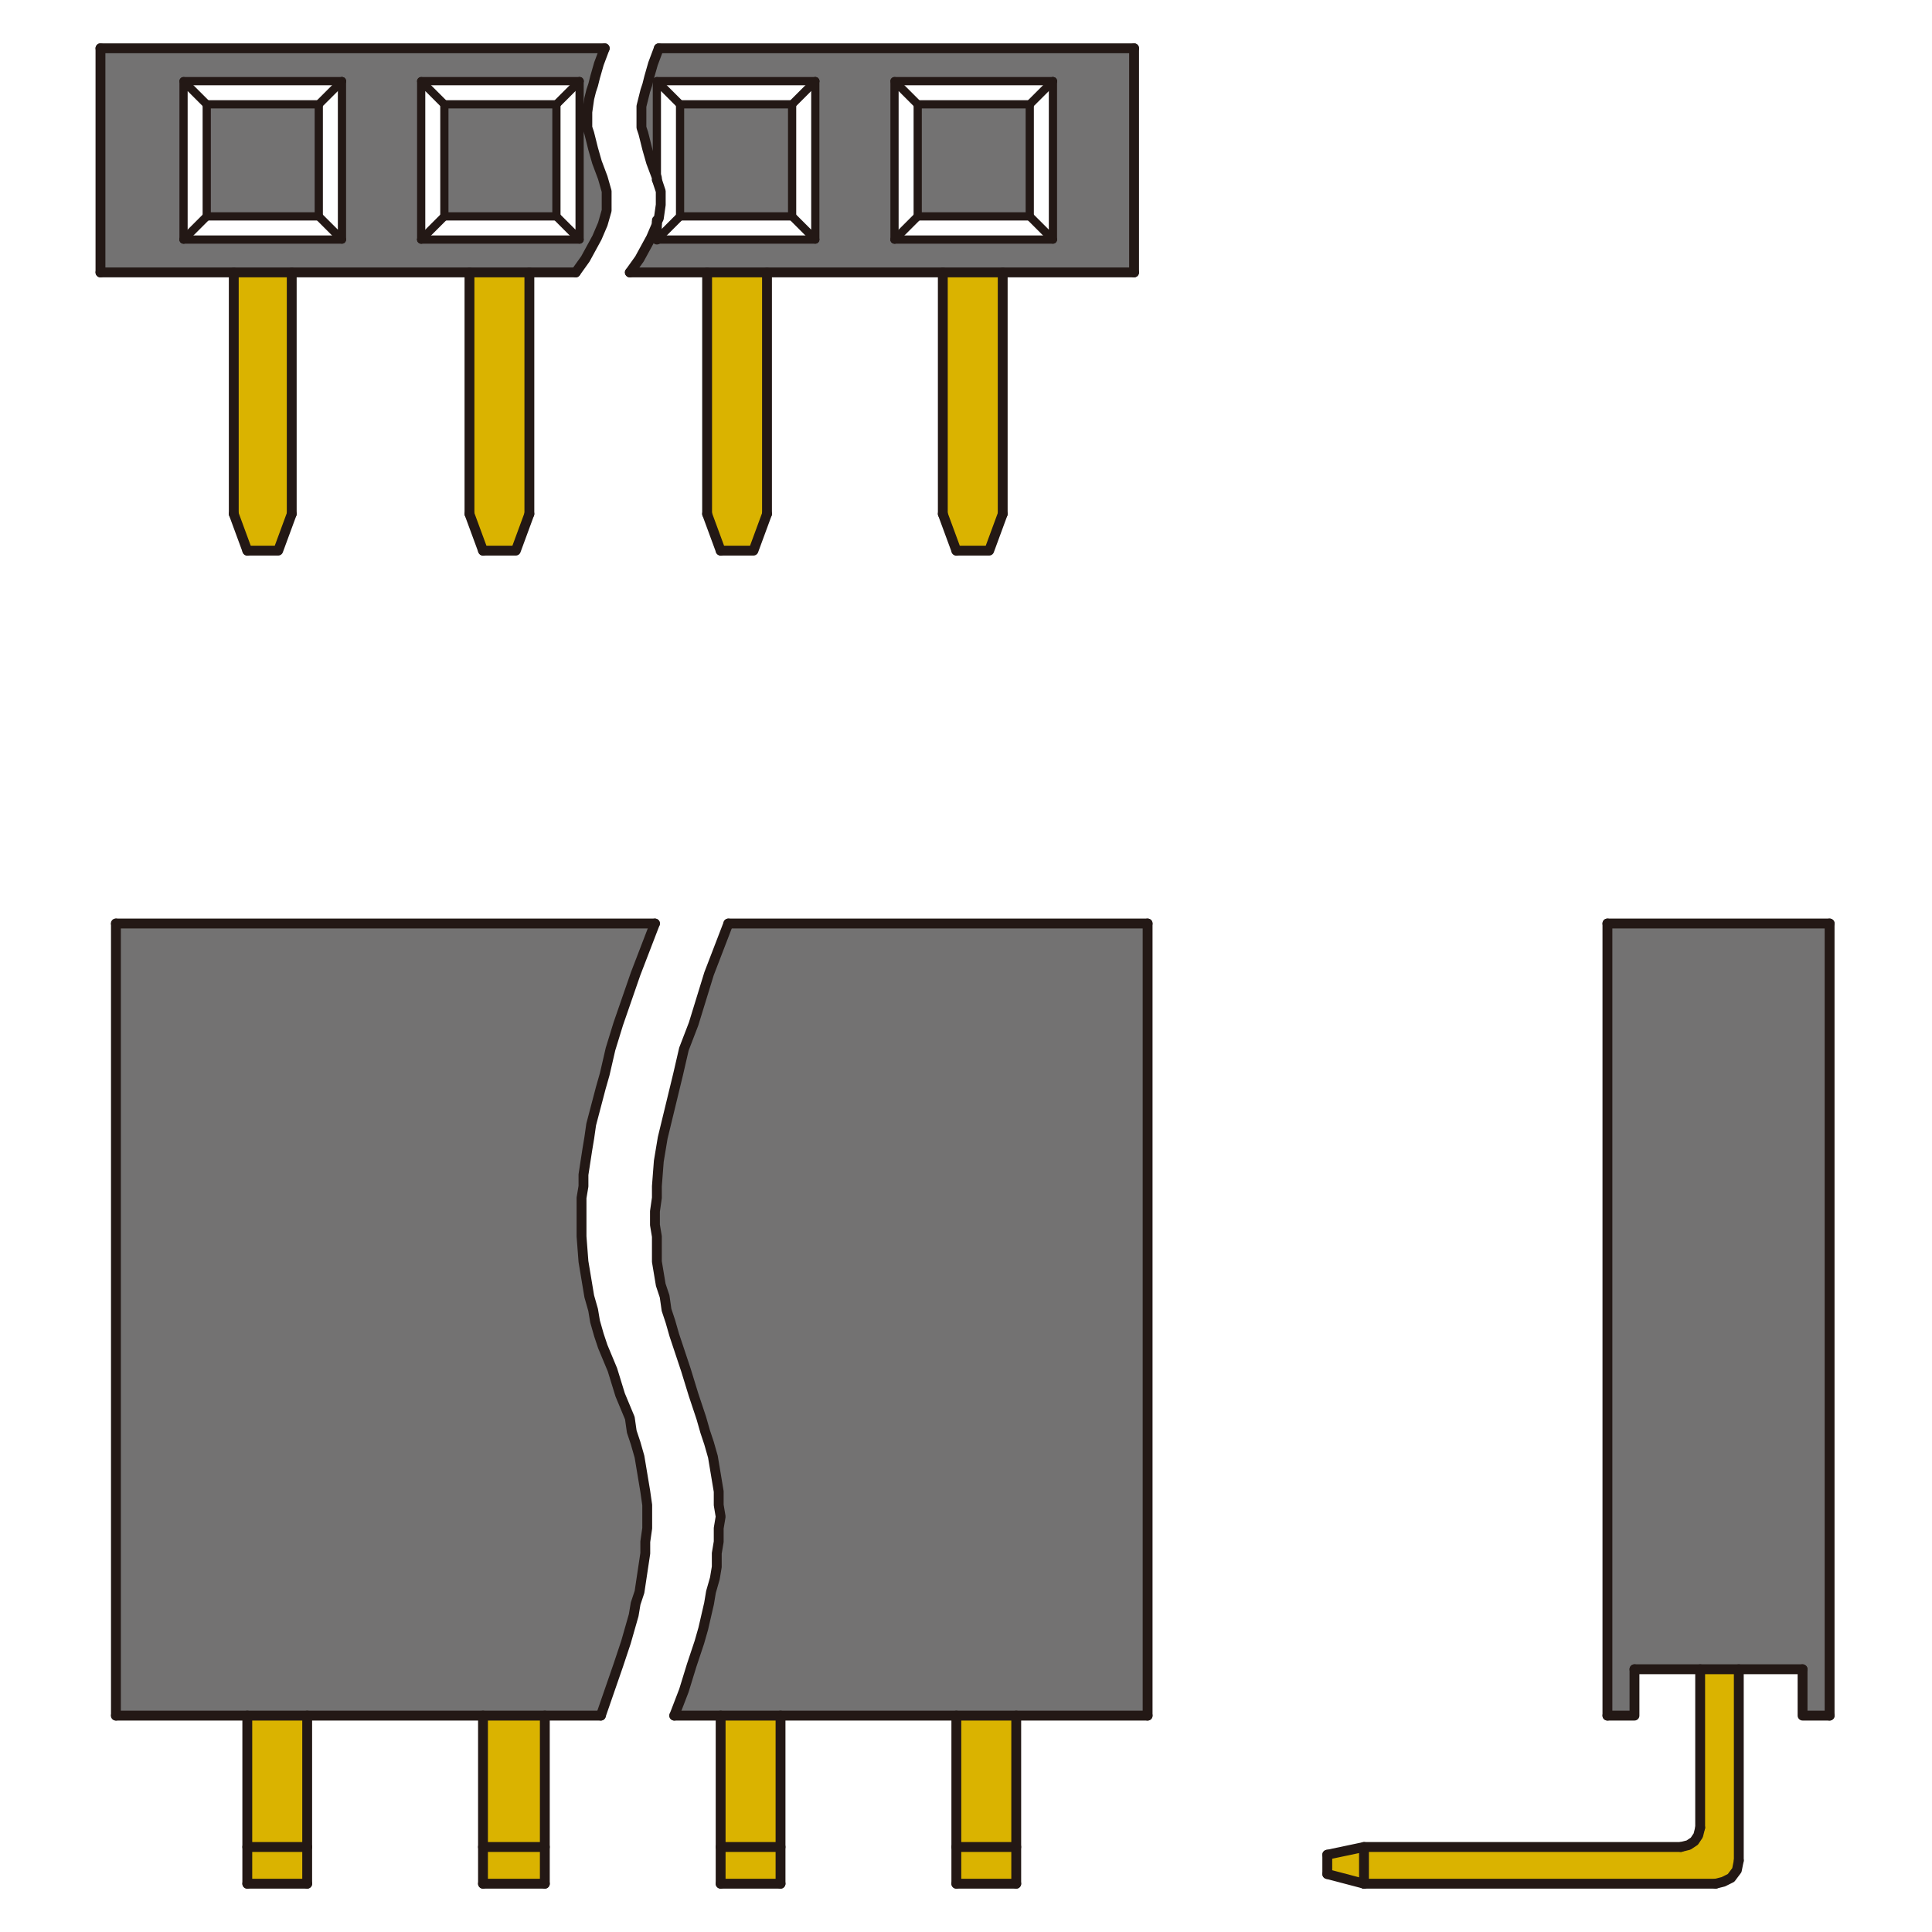 <?xml version="1.0" encoding="utf-8"?>
<!-- Generator: Adobe Illustrator 24.1.2, SVG Export Plug-In . SVG Version: 6.00 Build 0)  -->
<svg version="1.1" id="レイヤー_1" xmlns="http://www.w3.org/2000/svg" xmlns:xlink="http://www.w3.org/1999/xlink" x="0px"  width="100" height="100"
	 y="0px" viewBox="0 0 100 100" style="enable-background:new 0 0 100 100;" xml:space="preserve">
<style type="text/css">
	.st0{fill:#DAB300;}
	.st1{fill:#737272;}
	.st2{fill:none;stroke:#231815;stroke-width:0.51;stroke-linecap:round;stroke-linejoin:round;stroke-miterlimit:10;}
	.st3{fill:none;stroke:#231815;stroke-width:0.425;stroke-linecap:round;stroke-linejoin:round;stroke-miterlimit:10;}
</style>
<g>
	<g id="XMLID_18_">
		<g>
			<polygon class="st0" points="88.8,97.5 70.6,97.5 70.6,95.6 87,95.6 87.4,95.5 87.7,95.3 87.9,95 88,94.6 88,86.4 90,86.4
				90,96.3 89.9,96.8 89.6,97.2 89.2,97.4 			"/>
			<polygon class="st1" points="83.2,88.8 83.2,47.8 94.7,47.8 94.7,88.8 93.3,88.8 93.3,86.4 90,86.4 88,86.4 84.6,86.4 84.6,88.8
							"/>
			<polygon class="st0" points="70.6,95.6 70.6,97.5 68.7,97 68.7,96 			"/>
			<rect x="47.5" y="5.4" class="st1" width="5.8" height="5.8"/>
			<rect x="49.5" y="95.6" class="st0" width="3.1" height="1.9"/>
			<rect x="49.5" y="88.8" class="st0" width="3.1" height="6.8"/>
			<polygon class="st0" points="49.5,28.5 48.8,26.6 48.8,14.1 51.9,14.1 51.9,26.6 51.2,28.5 			"/>
			<rect x="35.2" y="5.4" class="st1" width="5.8" height="5.8"/>
			<rect x="37.3" y="95.6" class="st0" width="3.1" height="1.9"/>
			<rect x="37.3" y="88.8" class="st0" width="3.1" height="6.8"/>
			<polygon class="st0" points="36.6,14.1 39.7,14.1 39.7,26.6 39,28.5 37.3,28.5 36.6,26.6 			"/>
			<polygon class="st1" points="59.4,47.8 59.4,88.8 52.6,88.8 49.5,88.8 40.4,88.8 37.3,88.8 34.9,88.8 35.4,87.5 35.8,86.2
				36.2,85 36.4,84.3 36.7,83 36.8,82.4 37,81.7 37.1,81.1 37.1,80.4 37.2,79.8 37.2,79.1 37.3,78.5 37.2,77.9 37.2,77.2 37.1,76.6
				37,76 36.9,75.4 36.7,74.7 36.5,74.1 36.3,73.4 35.9,72.2 35.5,70.9 35.1,69.7 34.9,69.1 34.7,68.4 34.5,67.8 34.4,67.1
				34.2,66.5 34.1,65.9 34,65.3 34,64.6 34,64 33.9,63.4 33.9,62.7 34,62 34,61.4 34.1,60.1 34.2,59.5 34.3,58.9 35.1,55.6
				35.4,54.3 35.9,53 36.3,51.7 36.7,50.4 37.7,47.8 			"/>
			<path class="st1" d="M54.5,12.4V4.2h-8.2v8.2H54.5z M33.7,8.4l-0.3-0.7l-0.1-0.4l-0.1-0.4l-0.1-0.4V5.5l0.1-0.4l0.1-0.4l0.1-0.4
				L33.6,4l0.3-0.7l0.3-0.8h24.7v11.6h-6.8h-3.1h-9.2h-3.1h-4l0.5-0.7l0.6-1.1l0.3-0.7l0-0.1v0.9h8.2V4.2H34v5.1l0-0.1L33.7,8.4z"/>
			<rect x="23" y="5.4" class="st1" width="5.8" height="5.8"/>
			<rect x="25" y="95.6" class="st0" width="3.1" height="1.9"/>
			<rect x="25" y="88.8" class="st0" width="3.1" height="6.8"/>
			<polygon class="st0" points="27.4,26.6 26.7,28.5 25,28.5 24.3,26.6 24.3,14.1 27.4,14.1 			"/>
			<rect x="10.7" y="5.4" class="st1" width="5.8" height="5.8"/>
			<rect x="12.8" y="95.6" class="st0" width="3.1" height="1.9"/>
			<rect x="12.8" y="88.8" class="st0" width="3.1" height="6.8"/>
			<polygon class="st0" points="15.1,14.1 15.1,26.6 14.4,28.5 12.8,28.5 12.1,26.6 12.1,14.1 			"/>
			<path class="st1" d="M9.5,4.2v8.2h8.2V4.2H9.5z M31.4,10.9l-0.2,0.7l-0.3,0.7l-0.6,1.1l-0.5,0.7h-2.4h-3.1h-9.2h-3.1H5.2V2.5h26
				L31,3.3L30.8,4l-0.1,0.4l-0.1,0.4l0,0.4l-0.1,0.7v0.8l0.1,0.4l0,0.4l0.1,0.4l0.3,0.7l0.3,0.8l0.2,0.7l0.1,0.3v0.4L31.4,10.9z
				 M30,12.4V4.2h-8.2v8.2H30z"/>
			<polygon class="st1" points="33.4,77.2 33.5,77.9 33.5,79.1 33.4,79.8 33.4,80.4 33.1,82.4 32.9,83 32.8,83.6 32.6,84.3 32.4,85
				32,86.2 31.1,88.8 28.2,88.8 25,88.8 15.9,88.8 12.8,88.8 6,88.8 6,47.8 33.9,47.8 32.9,50.4 32,53 31.6,54.3 31.3,55.6
				31.1,56.3 30.6,58.2 30.5,58.9 30.4,59.5 30.2,60.8 30.2,61.4 30.1,62 30.1,64 30.2,65.3 30.3,65.9 30.4,66.5 30.5,67.1
				30.7,67.8 30.8,68.4 31,69.1 31.2,69.7 31.7,70.9 32.1,72.2 32.6,73.4 32.7,74.1 32.9,74.7 33.1,75.4 33.2,76 33.3,76.6 			"/>
		</g>
		<g>
			<line class="st2" x1="88" y1="94.6" x2="88" y2="86.4"/>
			<line class="st2" x1="90" y1="96.3" x2="90" y2="86.4"/>
			<line class="st2" x1="87" y1="95.6" x2="70.6" y2="95.6"/>
			<line class="st2" x1="88.8" y1="97.5" x2="70.6" y2="97.5"/>
			<polyline class="st2" points="88.8,97.5 89.2,97.4 89.6,97.2 89.9,96.8 90,96.3 			"/>
			<polyline class="st2" points="87,95.6 87.4,95.5 87.7,95.3 87.9,95 88,94.6 			"/>
			<line class="st2" x1="68.7" y1="97" x2="70.6" y2="97.5"/>
			<polyline class="st2" points="70.6,97.5 70.6,95.6 68.7,96 			"/>
			<line class="st2" x1="68.7" y1="96" x2="68.7" y2="97"/>
			<line class="st2" x1="94.7" y1="47.8" x2="94.7" y2="88.8"/>
			<polyline class="st2" points="94.7,88.8 93.3,88.8 93.3,86.4 			"/>
			<line class="st2" x1="83.2" y1="47.8" x2="83.2" y2="88.8"/>
			<polyline class="st2" points="83.2,88.8 84.6,88.8 84.6,86.4 			"/>
			<line class="st2" x1="83.2" y1="47.8" x2="94.7" y2="47.8"/>
			<polyline class="st2" points="84.6,86.4 88,86.4 90,86.4 93.3,86.4 			"/>
			<line class="st2" x1="59.4" y1="47.8" x2="59.4" y2="88.8"/>
			<polyline class="st2" points="25,88.8 25,95.6 25,97.5 			"/>
			<polyline class="st2" points="28.2,88.8 28.2,95.6 28.2,97.5 			"/>
			<line class="st2" x1="25" y1="95.6" x2="28.2" y2="95.6"/>
			<line class="st2" x1="25" y1="97.5" x2="28.2" y2="97.5"/>
			<line class="st2" x1="12.8" y1="97.5" x2="15.9" y2="97.5"/>
			<line class="st2" x1="12.8" y1="95.6" x2="15.9" y2="95.6"/>
			<polyline class="st2" points="15.9,88.8 15.9,95.6 15.9,97.5 			"/>
			<polyline class="st2" points="12.8,88.8 12.8,95.6 12.8,97.5 			"/>
			<line class="st2" x1="37.3" y1="97.5" x2="40.4" y2="97.5"/>
			<line class="st2" x1="37.3" y1="95.6" x2="40.4" y2="95.6"/>
			<polyline class="st2" points="40.4,88.8 40.4,95.6 40.4,97.5 			"/>
			<polyline class="st2" points="37.3,88.8 37.3,95.6 37.3,97.5 			"/>
			<line class="st2" x1="6" y1="47.8" x2="33.9" y2="47.8"/>
			<polyline class="st2" points="6,88.8 12.8,88.8 15.9,88.8 25,88.8 28.2,88.8 31.1,88.8 			"/>
			<line class="st2" x1="6" y1="47.8" x2="6" y2="88.8"/>
			<line class="st2" x1="37.7" y1="47.8" x2="59.4" y2="47.8"/>
			<polyline class="st2" points="34.9,88.8 37.3,88.8 40.4,88.8 49.5,88.8 52.6,88.8 59.4,88.8 			"/>
			<line class="st2" x1="49.5" y1="97.5" x2="52.6" y2="97.5"/>
			<line class="st2" x1="49.5" y1="95.6" x2="52.6" y2="95.6"/>
			<polyline class="st2" points="52.6,88.8 52.6,95.6 52.6,97.5 			"/>
			<polyline class="st2" points="49.5,88.8 49.5,95.6 49.5,97.5 			"/>
			<polyline class="st2" points="37.7,47.8 36.7,50.4 36.3,51.7 35.9,53 35.4,54.3 35.1,55.6 34.3,58.9 34.2,59.5 34.1,60.1
				34,61.4 34,62 33.9,62.7 33.9,63.4 34,64 34,64.6 34,65.3 34.1,65.9 34.2,66.5 34.4,67.1 34.5,67.8 34.7,68.4 34.9,69.1
				35.1,69.7 35.5,70.9 35.9,72.2 36.3,73.4 36.5,74.1 36.7,74.7 36.9,75.4 37,76 37.1,76.6 37.2,77.2 37.2,77.9 37.3,78.5
				37.2,79.1 37.2,79.8 37.1,80.4 37.1,81.1 37,81.7 36.8,82.4 36.7,83 36.4,84.3 36.2,85 35.8,86.2 35.4,87.5 34.9,88.8 			"/>
			<polyline class="st2" points="33.9,47.8 32.9,50.4 32,53 31.6,54.3 31.3,55.6 31.1,56.3 30.6,58.2 30.5,58.9 30.4,59.5
				30.2,60.8 30.2,61.4 30.1,62 30.1,64 30.2,65.3 30.3,65.9 30.4,66.5 30.5,67.1 30.7,67.8 30.8,68.4 31,69.1 31.2,69.7 31.7,70.9
				32.1,72.2 32.6,73.4 32.7,74.1 32.9,74.7 33.1,75.4 33.2,76 33.3,76.6 33.4,77.2 33.5,77.9 33.5,79.1 33.4,79.8 33.4,80.4
				33.1,82.4 32.9,83 32.8,83.6 32.6,84.3 32.4,85 32,86.2 31.1,88.8 			"/>
			<line class="st3" x1="21.8" y1="12.4" x2="30" y2="12.4"/>
			<line class="st3" x1="21.8" y1="4.2" x2="30" y2="4.2"/>
			<line class="st3" x1="23" y1="11.2" x2="21.8" y2="12.4"/>
			<polyline class="st3" points="21.8,12.4 21.8,4.2 23,5.4 			"/>
			<polyline class="st3" points="28.8,11.2 30,12.4 30,4.2 			"/>
			<line class="st3" x1="28.8" y1="5.4" x2="30" y2="4.2"/>
			<polyline class="st3" points="28.8,5.4 23,5.4 23,11.2 			"/>
			<polyline class="st3" points="28.8,5.4 28.8,11.2 23,11.2 			"/>
			<polyline class="st3" points="10.7,11.2 16.5,11.2 16.5,5.4 			"/>
			<polyline class="st3" points="10.7,11.2 10.7,5.4 16.5,5.4 			"/>
			<line class="st3" x1="16.5" y1="5.4" x2="17.7" y2="4.2"/>
			<polyline class="st3" points="17.7,4.2 17.7,12.4 16.5,11.2 			"/>
			<polyline class="st3" points="10.7,5.4 9.5,4.2 9.5,12.4 			"/>
			<line class="st3" x1="10.7" y1="11.2" x2="9.5" y2="12.4"/>
			<line class="st3" x1="9.5" y1="4.2" x2="17.7" y2="4.2"/>
			<line class="st3" x1="9.5" y1="12.4" x2="17.7" y2="12.4"/>
			<line class="st2" x1="24.3" y1="26.6" x2="25" y2="28.5"/>
			<polyline class="st2" points="25,28.5 26.7,28.5 27.4,26.6 			"/>
			<line class="st2" x1="27.4" y1="14.1" x2="27.4" y2="26.6"/>
			<line class="st2" x1="24.3" y1="14.1" x2="24.3" y2="26.6"/>
			<line class="st2" x1="12.1" y1="14.1" x2="12.1" y2="26.6"/>
			<line class="st2" x1="15.1" y1="14.1" x2="15.1" y2="26.6"/>
			<polyline class="st2" points="15.1,26.6 14.4,28.5 12.8,28.5 			"/>
			<line class="st2" x1="12.1" y1="26.6" x2="12.8" y2="28.5"/>
			<line class="st2" x1="36.6" y1="14.1" x2="36.6" y2="26.6"/>
			<line class="st2" x1="39.7" y1="14.1" x2="39.7" y2="26.6"/>
			<polyline class="st2" points="39.7,26.6 39,28.5 37.3,28.5 			"/>
			<line class="st2" x1="36.6" y1="26.6" x2="37.3" y2="28.5"/>
			<polyline class="st3" points="35.2,11.2 41,11.2 41,5.4 			"/>
			<polyline class="st3" points="35.2,11.2 35.2,5.4 41,5.4 			"/>
			<line class="st3" x1="41" y1="5.4" x2="42.2" y2="4.2"/>
			<polyline class="st3" points="42.2,4.2 42.2,12.4 41,11.2 			"/>
			<polyline class="st3" points="35.2,5.4 34,4.2 34,9.3 			"/>
			<line class="st3" x1="35.2" y1="11.2" x2="34" y2="12.4"/>
			<line class="st3" x1="34" y1="4.2" x2="42.2" y2="4.2"/>
			<line class="st3" x1="34" y1="12.4" x2="42.2" y2="12.4"/>
			<line class="st2" x1="5.2" y1="2.5" x2="31.3" y2="2.5"/>
			<polyline class="st2" points="5.2,14.1 12.1,14.1 15.1,14.1 24.3,14.1 27.4,14.1 29.8,14.1 			"/>
			<line class="st2" x1="5.2" y1="2.5" x2="5.2" y2="14.1"/>
			<line class="st2" x1="58.7" y1="2.5" x2="58.7" y2="14.1"/>
			<polyline class="st2" points="32.6,14.1 36.6,14.1 39.7,14.1 48.8,14.1 51.9,14.1 58.7,14.1 			"/>
			<line class="st2" x1="34.1" y1="2.5" x2="58.7" y2="2.5"/>
			<polyline class="st3" points="47.5,11.2 53.3,11.2 53.3,5.4 			"/>
			<polyline class="st3" points="47.5,11.2 47.5,5.4 53.3,5.4 			"/>
			<line class="st3" x1="53.3" y1="5.4" x2="54.5" y2="4.2"/>
			<polyline class="st3" points="54.5,4.2 54.5,12.4 53.3,11.2 			"/>
			<polyline class="st3" points="47.5,5.4 46.3,4.2 46.3,12.4 			"/>
			<line class="st3" x1="47.5" y1="11.2" x2="46.3" y2="12.4"/>
			<line class="st3" x1="46.3" y1="4.2" x2="54.5" y2="4.2"/>
			<line class="st3" x1="46.3" y1="12.4" x2="54.5" y2="12.4"/>
			<line class="st2" x1="48.8" y1="14.1" x2="48.8" y2="26.6"/>
			<line class="st2" x1="51.9" y1="14.1" x2="51.9" y2="26.6"/>
			<polyline class="st2" points="51.9,26.6 51.2,28.5 49.5,28.5 			"/>
			<line class="st2" x1="48.8" y1="26.6" x2="49.5" y2="28.5"/>
			<polyline class="st2" points="34,11.4 34,11.5 34,12.4 			"/>
			<polyline class="st2" points="34,9.3 34.2,9.9 34.2,10.6 34.1,11.3 34,11.5 34,11.6 33.7,12.3 33.1,13.4 32.6,14.1 			"/>
			<line class="st3" x1="34" y1="9.3" x2="34" y2="9.3"/>
			<polyline class="st2" points="34.1,2.5 33.8,3.3 33.6,4 33.5,4.4 33.4,4.7 33.3,5.1 33.2,5.5 33.2,6.6 33.3,6.9 33.4,7.3
				33.5,7.7 33.7,8.4 34,9.2 34,9.3 			"/>
			<polyline class="st2" points="31.3,2.5 31,3.3 30.8,4 30.7,4.4 30.6,4.7 30.5,5.1 30.4,5.8 30.4,6.6 30.5,6.9 30.6,7.3 30.7,7.7
				30.9,8.4 31.2,9.2 31.4,9.9 31.4,10.2 31.4,10.6 31.4,10.9 31.2,11.6 30.9,12.3 30.3,13.4 29.8,14.1 			"/>
		</g>
	</g>
</g>
</svg>
